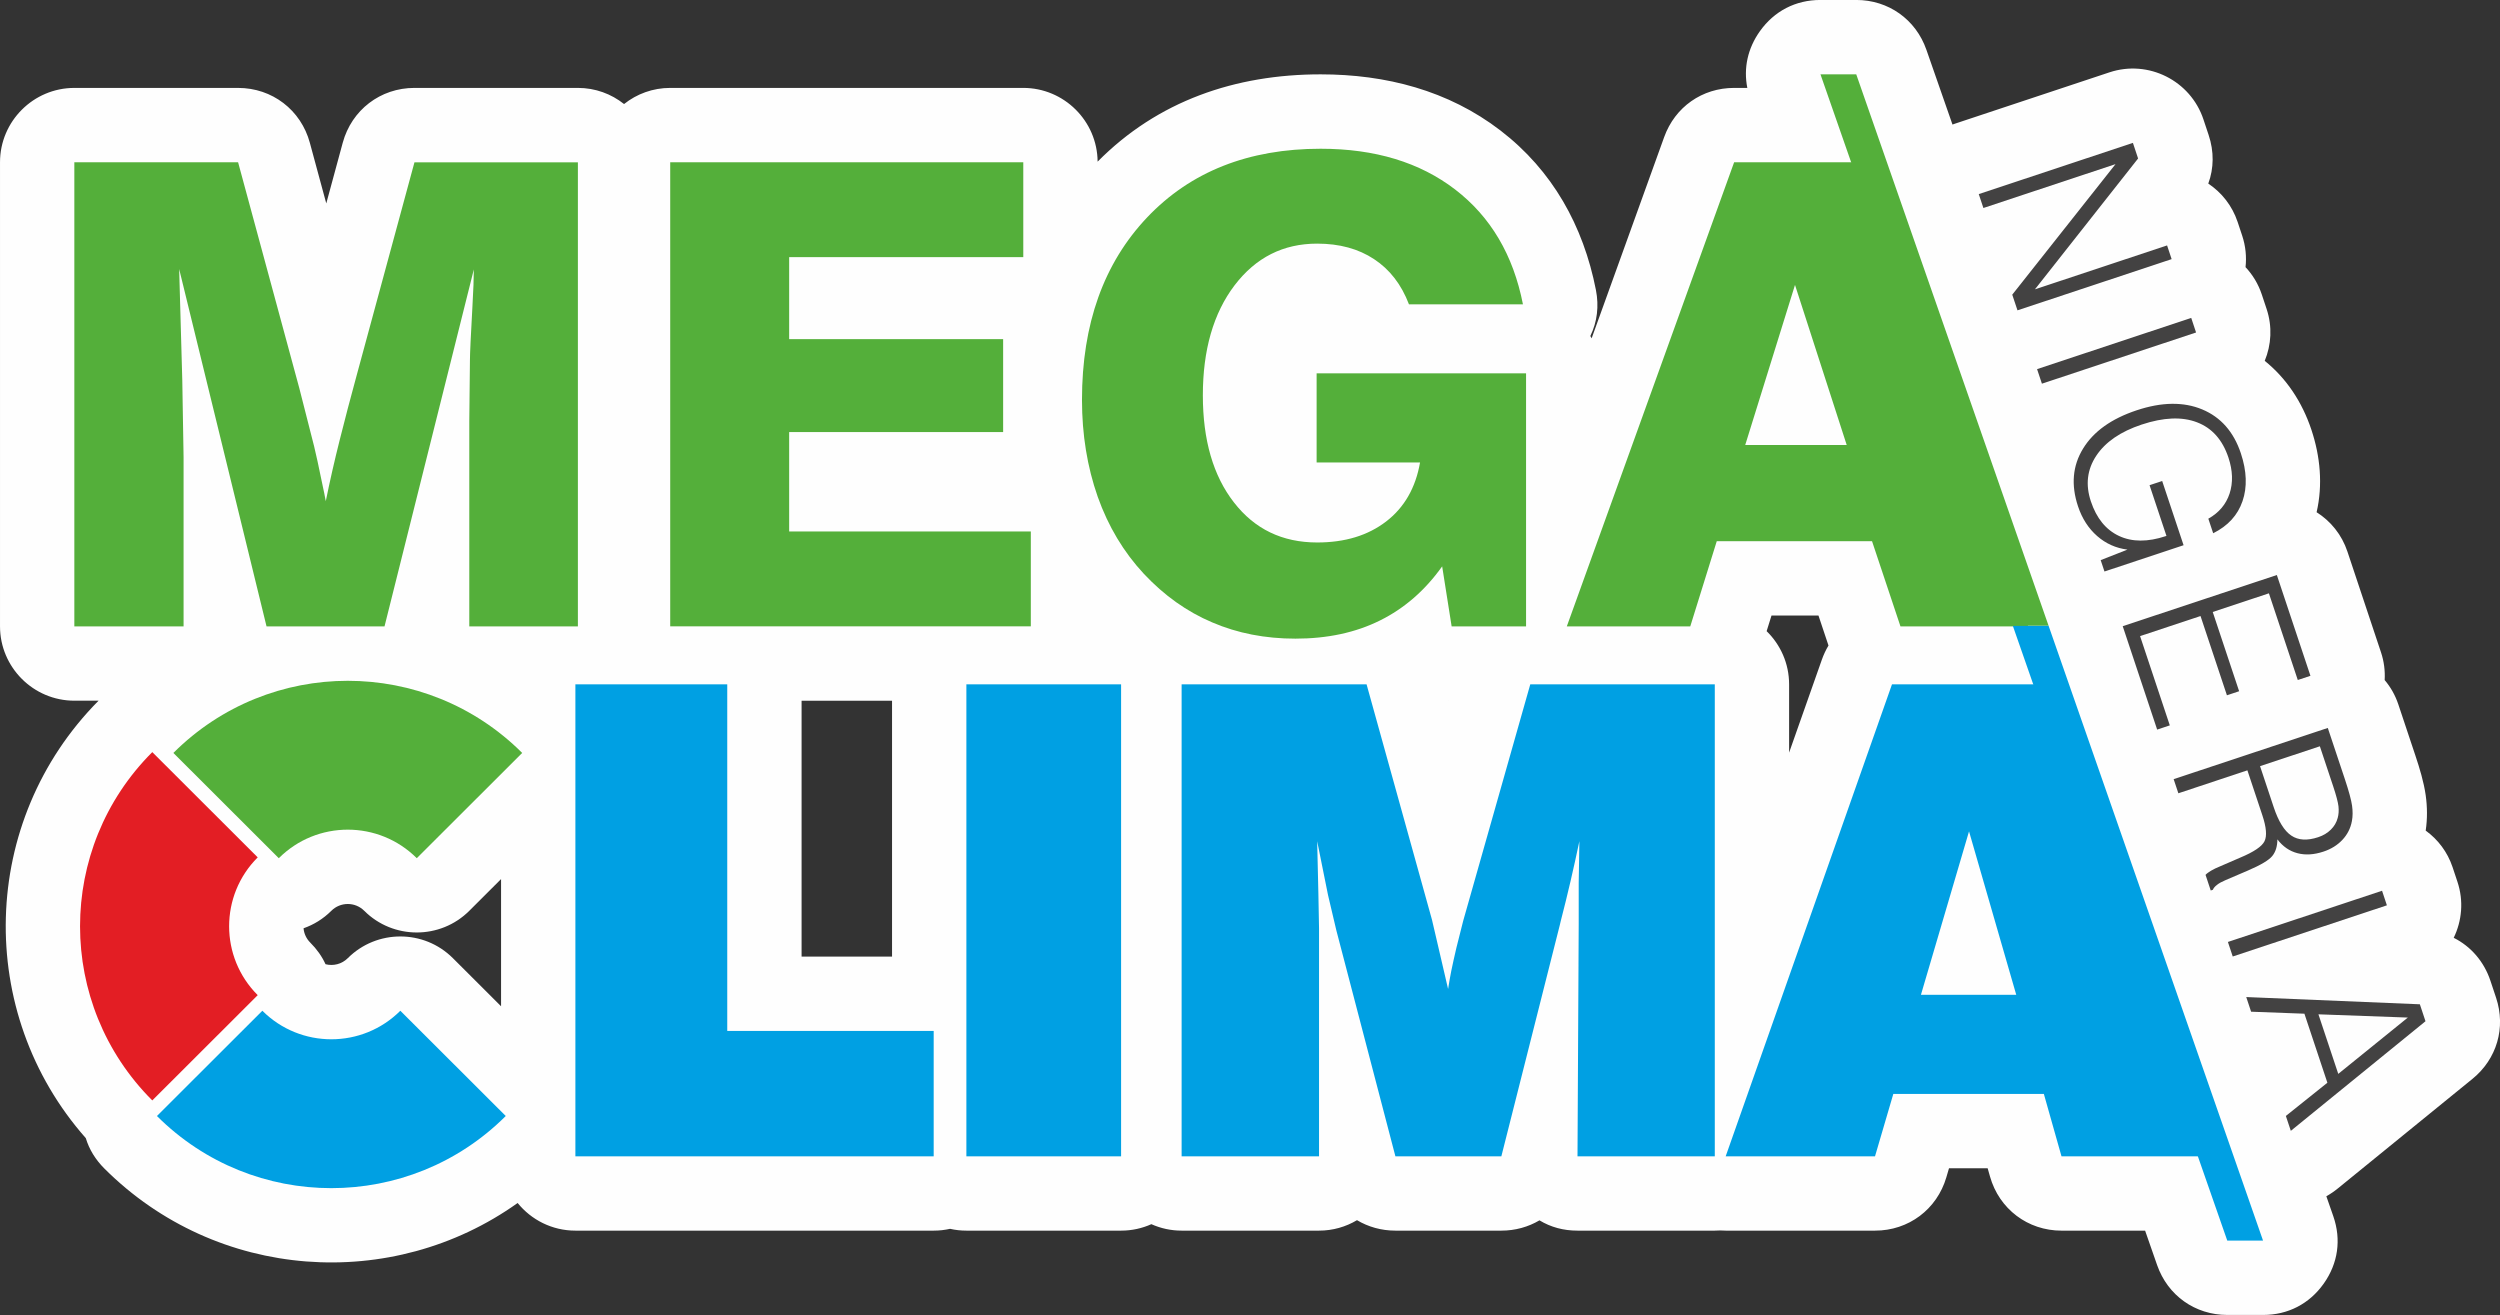 <?xml version="1.0" encoding="UTF-8"?>
<!DOCTYPE svg PUBLIC "-//W3C//DTD SVG 1.1//EN" "http://www.w3.org/Graphics/SVG/1.1/DTD/svg11.dtd">
<!-- Creator: CorelDRAW 2020 (64-Bit Evaluation Version) -->
<svg xmlns="http://www.w3.org/2000/svg" xml:space="preserve" width="35.972mm" height="18.921mm" version="1.1" style="shape-rendering:geometricPrecision; text-rendering:geometricPrecision; image-rendering:optimizeQuality; fill-rule:evenodd; clip-rule:evenodd"
viewBox="0 0 2535.16 1333.45"
 xmlns:xlink="http://www.w3.org/1999/xlink"
 xmlns:xodm="http://www.corel.com/coreldraw/odm/2003">
 <rect x="0" y="0" width="2535.16" height="1333.45" fill="#333333" stroke="none"/>
 <defs>
  <style type="text/css">
   <![CDATA[
    .fil0 {fill:#FEFEFE}
    .fil3 {fill:#E31E24}
    .fil1 {fill:#00A0E3}
    .fil5 {fill:#434242;fill-rule:nonzero}
    .fil2 {fill:#54AF3A;fill-rule:nonzero}
    .fil4 {fill:#00A0E3;fill-rule:nonzero}
   ]]>
  </style>
 </defs>
 <g id="Layer_x0020_1">
  <g id="_1663454805088">
   <path class="fil0" d="M1979.95 126.29c0.95,-0.36 1.92,-0.7 2.89,-1.02l156.3 -51.93c39.38,-13.09 82.17,8.34 95.28,47.71l5.27 15.81c5.6,16.79 5.39,33.75 -0.35,49.31 13.52,8.99 24.25,22.36 29.76,38.9l4.62 13.89c3.53,10.61 4.55,21.47 3.4,31.94 7.22,7.7 12.94,17.04 16.48,27.7l4.91 14.77c5.93,17.84 4.76,36.38 -1.93,52.55 22,17.71 37.94,41.71 47.32,69.84 9.06,27.18 11.7,55.92 5.29,83.66 14.2,8.97 25.51,22.7 31.22,39.81l34.06 102.2c3.12,9.34 4.28,18.87 3.74,28.17 5.99,7.08 10.75,15.38 13.86,24.7l17.37 52.08c4.29,12.87 8.45,26.52 10.37,39.95 1.69,11.93 1.78,24.03 0.01,35.94 12.36,8.94 22.14,21.68 27.3,37.21l4.91 14.77c6.45,19.4 4.51,39.64 -3.81,56.73 17.32,8.68 30.72,23.95 37.25,43.6l5.72 17.19c10.08,30.32 0.83,62.08 -23.95,82.25l-136.57 111.15c-3.72,3.03 -7.6,5.66 -11.61,7.89l7.03 20.17c8.3,23.79 4.87,47.94 -9.72,68.47 -14.59,20.54 -36.27,31.73 -61.46,31.73l-36.27 0c-32.65,0 -60.43,-19.73 -71.18,-50.56l-12.18 -34.93 -84.75 0c-34.23,0 -63.22,-21.93 -72.54,-54.87l-2.37 -8.38 -39.21 0 -2.66 9.09c-9.57,32.6 -38.36,54.15 -72.33,54.15l-151.45 0c-1.91,0 -3.79,-0.06 -5.65,-0.19 -1.78,0.12 -3.58,0.19 -5.39,0.19l-139.22 0c-14.25,0 -27.15,-3.49 -38.58,-10.44 -11.33,6.7 -24.55,10.44 -38.65,10.44l-107.43 0c-14.24,0 -27.57,-3.81 -38.96,-10.61 -11.28,6.73 -24.45,10.61 -38.49,10.61l-139.34 0c-10.91,0 -21.3,-2.34 -30.69,-6.55 -9.38,4.21 -19.76,6.55 -30.68,6.55l-156.89 0c-5.69,0 -11.24,-0.63 -16.58,-1.84 -5.34,1.21 -10.89,1.84 -16.58,1.84l-363.34 0c-23.61,0 -44.74,-10.94 -58.58,-28.03 -127.12,90.69 -304.91,79.05 -419.02,-34.9 -9.11,-9.09 -15.42,-19.42 -18.9,-30.89 -112.4,-127.27 -108.08,-321.44 12.95,-443.58l-24.55 0c-41.52,0 -75.38,-33.86 -75.38,-75.39l0 -470.62c0,-41.52 33.86,-75.38 75.38,-75.38l166.06 0c34.53,0 63.72,22.34 72.76,55.66l16.65 61.46 16.68 -61.48c9.04,-33.31 38.23,-55.65 72.75,-55.65l165.73 0c17.67,0 33.94,6.12 46.81,16.36 12.88,-10.24 29.15,-16.36 46.81,-16.36l358.03 0c41.32,0 75.06,33.53 75.38,74.78 60.91,-61.6 139.66,-88.53 226.14,-88.53 66.06,0 129.42,16.27 182.37,56.93 52.77,40.53 84.02,96.68 96.79,161.68 3.25,16.56 1.3,32.4 -5.64,46.73 0.44,0.77 0.88,1.55 1.3,2.33l73.58 -204.1c10.98,-30.46 38.54,-49.82 70.91,-49.82l13.39 0c-3.97,-20.13 0.39,-40.09 12.72,-57.45 14.6,-20.54 36.27,-31.73 61.46,-31.73l36.27 0c32.64,0 60.43,19.73 71.17,50.56l26.41 75.73zm-125.74 528.32l-10.16 -30.43 -47.63 0 -4.93 15.85c14.04,13.71 22.78,32.82 22.78,53.92l0 69.24 33.23 -94.3c1.79,-5.08 4.04,-9.85 6.7,-14.29zm-385.47 55.89c-0.04,-0.01 -0.08,-0.01 -0.12,-0.01l0.06 0.21 0.06 -0.2zm-564.15 0.07l-91.73 0 0 259.48 91.73 0 0 -259.48zm-396.49 180.88l-32.2 32.15c-29.35,29.31 -77.19,29.31 -106.53,0 -9.23,-9.21 -24.17,-9.2 -33.38,0.01 -8.22,8.2 -17.87,14.1 -28.17,17.72 0.46,5.26 2.72,10.42 6.77,14.47 6.69,6.67 11.87,14.01 15.53,21.97 7.82,2.02 16.46,-0.04 22.57,-6.15 29.35,-29.32 77.19,-29.33 106.54,-0.01l48.88 48.8 0 -128.96z"/>
   <g>
    <g>
     <path class="fil1" d="M512.86 1131.69c-97.68,97.54 -256.04,97.54 -353.72,0l106.9 -106.74c38.64,38.58 101.28,38.58 139.92,0l106.9 106.74z"/>
     <path class="fil2" d="M175.82 763.52c97.68,-97.54 256.04,-97.54 353.72,0l-106.9 106.74c-38.64,-38.59 -101.29,-38.59 -139.92,0l-106.9 -106.74z"/>
     <path class="fil3" d="M154.43 1115.89c-97.68,-97.54 -97.68,-255.67 0,-353.21l106.9 106.74c-38.64,38.59 -38.64,101.14 0,139.72l-106.9 106.75z"/>
    </g>
    <path class="fil2" d="M75.38 635.18l0 -470.62 166.06 0 62.05 228.98 15.07 59.14c2.08,8.72 4.69,20.4 7.65,35.13 2.18,9.93 3.5,16.8 4.15,20.4 4.05,-19.97 8.75,-40.69 14.1,-61.97 5.36,-21.27 11.04,-43.2 17.26,-65.78l58.57 -215.89 165.73 0 0 470.62 -110.13 0 0 -208.47 0.66 -61.53c0,-6.65 0.87,-24.77 2.52,-54.33 0.98,-16.8 1.42,-29.34 1.42,-37.63l-90.57 361.97 -119.63 0 -88.6 -362.4 3.16 112.8 1.31 78 0 171.6 -110.78 0zm604.26 0l0 -470.62 358.03 0 0 96.21 -237.41 0 0 83.13 216.98 0 0 94.25 -216.98 0 0 100.8 245.05 0 0 96.21 -365.67 0zm792.41 0l-9.61 -60.87c-17.27,24.33 -38.35,42.65 -63.04,54.87 -24.79,12.33 -53.32,18.44 -85.76,18.44 -30.59,0 -58.68,-5.45 -84.35,-16.47 -25.78,-10.91 -48.84,-27.39 -69.38,-49.31 -20.43,-21.93 -36.06,-48 -46.76,-78.11 -10.59,-30.22 -15.95,-62.95 -15.95,-98.29 0,-76.91 22.07,-138.55 66.1,-185.02 44.03,-46.37 102.7,-69.6 175.89,-69.6 55.06,0 100.51,13.75 136.45,41.35 35.95,27.6 58.89,66.33 68.72,116.4l-115.59 0c-7.65,-20.07 -19.44,-35.34 -35.4,-45.82 -15.84,-10.47 -35.06,-15.71 -57.68,-15.71 -34.42,0 -62.28,14.07 -83.8,42.33 -21.41,28.25 -32.12,65.46 -32.12,111.49 0,45.38 10.49,81.6 31.57,108.65 20.98,27.06 49.05,40.58 84.35,40.58 28.18,0 51.45,-7.08 69.92,-21.27 18.46,-14.18 29.94,-34.15 34.41,-59.89l-104.88 0 0 -90.33 212.39 0 0 256.58 -75.49 0zm297.71 -183.93l102.92 0 -52.44 -162.33 -50.48 162.33zm-11.25 -286.69l131.86 0 166.39 470.62 -129.57 0 -28.84 -86.4 -157.44 0 -26.87 86.4 -125.2 0 169.67 -470.62z"/>
    <path class="fil4" d="M583.48 1172.58l0 -478.64 154 0 0 351.49 209.34 0 0 127.15 -363.33 0zm396.49 0l0 -478.64 156.89 0 0 478.64 -156.89 0zm357.6 0l-139.33 0 0 -478.64 187.55 0 66.33 238.77 5.23 22.41 11.11 47.82c0.89,-5.66 1.89,-11.76 3.23,-18.42 1.33,-6.54 3.11,-14.42 5.22,-23.52l6.89 -27.3 68 -239.76 187.11 0 0 478.64 -139.22 0 1.22 -235.66 0 -41.61c0,-4.33 0.11,-11.21 0.34,-20.53 0.22,-9.32 0.33,-16.53 0.33,-21.74 -5.67,27.07 -11.89,54.03 -18.89,80.99l-1 4.22 -59.22 234.33 -107.44 0 -59.89 -229.11 -8.44 -35.84 -11 -54.59 1.22 53.03 0.67 35.39 0 231.11zm610.37 -163.77l96.67 0 -47.89 -165.76 -48.78 165.76zm-198 163.77l168.66 -478.64 155.89 0 168.67 478.64 -152.67 0 -17.89 -63.25 -152.67 0 -18.56 63.25 -151.44 0z"/>
    <polygon class="fil4" points="2077.36,634.45 2294.88,1258.07 2258.6,1258.07 2041.08,634.45 "/>
    <polygon class="fil2" points="1846.08,75.39 1882.36,75.39 2077.36,634.45 2041.08,634.45 "/>
    <path class="fil5" d="M2006.6 196.81l156.3 -51.93 5.27 15.81 -104.61 132.69 134 -44.52 4.62 13.9 -156.32 51.93 -5.3 -15.89 104.73 -132.38 -134 44.49 -4.7 -14.1zm59.12 177.49l156.32 -51.93 4.91 14.78 -156.32 51.91 -4.91 -14.75zm64.51 193.69l27.13 -10.66c-11.68,-1.48 -21.91,-6.07 -30.71,-13.77 -8.8,-7.7 -15.27,-17.73 -19.4,-30.1 -7.22,-21.7 -5.53,-41.22 5.12,-58.57 10.64,-17.42 28.79,-30.35 54.42,-38.86 25.39,-8.45 47.54,-8.71 66.38,-0.88 18.85,7.88 31.91,22.69 39.18,44.46 6.05,18.18 6.59,34.38 1.71,48.56 -4.88,14.26 -14.77,25.1 -29.76,32.56l-4.91 -14.75c10.75,-6.04 17.96,-14.54 21.57,-25.53 3.61,-11.02 3.22,-23.18 -1.19,-36.48 -6.03,-18.04 -16.65,-29.95 -31.88,-35.75 -15.24,-5.86 -33.93,-5.05 -56.11,2.31 -21.45,7.13 -36.8,17.68 -46.06,31.65 -9.24,13.98 -11.06,29.37 -5.45,46.2 5.74,17.19 15.24,28.86 28.56,35.1 13.26,6.22 29.13,6.25 47.41,0.18l0.68 -0.23 -17.14 -51.43 12.8 -4.26 21.71 65.13 -80.22 26.65 -3.85 -11.54zm22.33 66.99l156.3 -51.9 34.07 102.2 -12.83 4.28 -29.29 -87.91 -56.96 18.92 26.77 80.37 -12.38 4.12 -26.77 -80.37 -61.3 20.35 30.15 90.53 -12.83 4.28 -34.92 -104.87zm139.27 141.92l13.81 41.48c4.83,14.55 10.8,24.22 17.92,28.96 7.06,4.79 16.15,5.29 27.24,1.61 5.12,-1.68 9.35,-4.23 12.8,-7.62 3.43,-3.35 5.76,-7.34 6.98,-11.9 0.99,-3.58 1.25,-7.49 0.78,-11.8 -0.52,-4.33 -2.29,-11.07 -5.35,-20.25l-2.03 -6.07 -11.5 -34.55 -60.64 20.14zm-87.6 13.2l156.3 -51.93 17.37 52.09c4.02,12.08 6.41,20.95 7.24,26.72 0.8,5.71 0.75,10.94 -0.18,15.74 -1.37,7.29 -4.62,13.61 -9.63,18.93 -5.03,5.36 -11.42,9.36 -19.18,11.92 -9.61,3.19 -18.41,3.73 -26.41,1.61 -8.02,-2.1 -14.8,-6.77 -20.33,-14 -0.03,7.03 -1.77,12.71 -5.25,16.94 -3.45,4.19 -11.63,9.07 -24.61,14.64l-22.82 9.78c-3.56,1.5 -6.41,3.06 -8.54,4.74 -2.13,1.61 -3.56,3.32 -4.21,5l-2.16 0.73 -5.27 -15.86c1.32,-1.43 3.25,-2.8 5.66,-4.26 2.42,-1.45 5.53,-2.92 9.27,-4.45l20.06 -8.69c13.97,-5.83 22.26,-11.4 24.82,-16.72 2.6,-5.34 1.87,-14.11 -2.18,-26.24l-15.19 -45.63 -70 23.26 -4.78 -14.31zm54.99 165.09l156.33 -51.93 4.91 14.78 -156.32 51.9 -4.91 -14.75zm91.81 73.37l20.12 60.41 70.55 -57.11 -90.67 -3.29zm-73.19 -17.5l176.06 7.34 5.71 17.19 -136.56 111.14 -5.04 -15.09 42.11 -33.7 -23.29 -70 -54.06 -2.02 -4.93 -14.85z"/>
   </g>
  </g>
 </g>
</svg>
